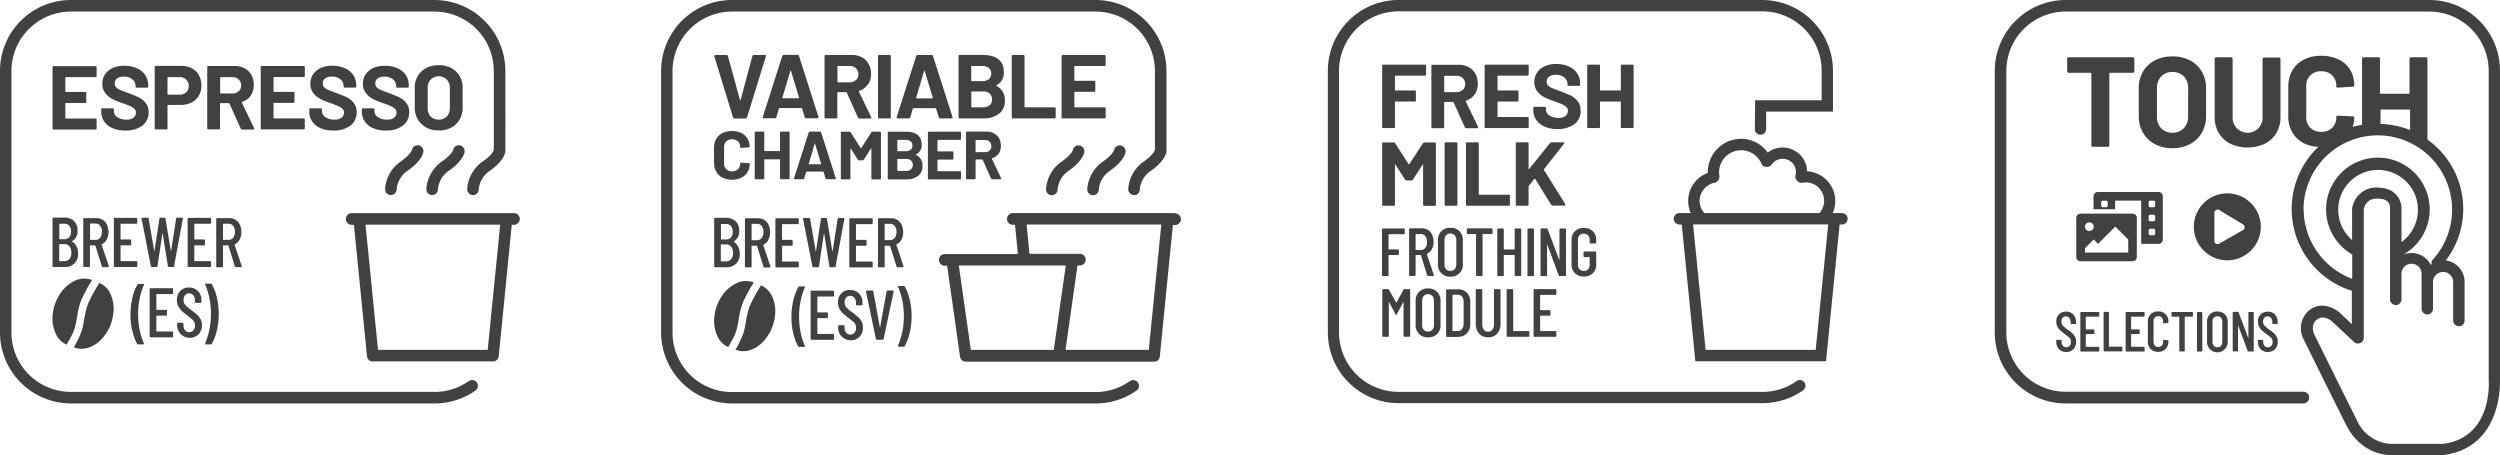 <svg xmlns="http://www.w3.org/2000/svg" width="441.819" height="80.417" viewBox="0 0 441.819 80.417"><g transform="translate(-466 -3416)"><path d="M80.431,23.062a4.622,4.622,0,0,0,2.212-.505,3.74,3.74,0,0,0,1.491-1.443,4.158,4.158,0,0,0,.529-2.14V15.535a3.981,3.981,0,0,0-.529-2.092,3.688,3.688,0,0,0-1.491-1.419,4.622,4.622,0,0,0-2.212-.505,4.69,4.69,0,0,0-2.212.505,3.846,3.846,0,0,0-1.491,1.419,3.982,3.982,0,0,0-.529,2.092v3.439a4.069,4.069,0,0,0,.529,2.116,3.911,3.911,0,0,0,1.491,1.443,4.42,4.42,0,0,0,2.212.505Zm-1.948-7.5a2.021,2.021,0,0,1,.529-1.491,1.867,1.867,0,0,1,1.419-.577,1.92,1.92,0,0,1,1.443.577,2.1,2.1,0,0,1,.529,1.491v3.535a2.073,2.073,0,0,1-.553,1.491,1.849,1.849,0,0,1-1.419.553,1.94,1.94,0,0,1-1.419-.553,2.059,2.059,0,0,1-.529-1.491Zm-58.7-3.872H12.375a.237.237,0,0,0-.144.048c-.048.048-.048.072-.048.144V22.7a.237.237,0,0,0,.048.144c.048.048.072.048.144.048h7.407a.237.237,0,0,0,.144-.048.258.258,0,0,0,.048-.144V21.138a.237.237,0,0,0-.048-.144.177.177,0,0,0-.144-.048H14.515s-.072-.024-.072-.072v-2.6s.024-.072.072-.072h3.439a.237.237,0,0,0,.144-.048.258.258,0,0,0,.048-.144V16.449A.237.237,0,0,0,18.1,16.3a.177.177,0,0,0-.144-.048H14.515s-.072-.024-.072-.072V13.707s.024-.072.072-.072h5.267a.237.237,0,0,0,.144-.048.258.258,0,0,0,.048-.144V11.88a.237.237,0,0,0-.048-.144.177.177,0,0,0-.144-.048Zm3.174,7.5a.3.3,0,0,0-.144-.048H20.984a.237.237,0,0,0-.144.048c-.048.048-.048.072-.048.144V19.7a2.99,2.99,0,0,0,.529,1.78,3.373,3.373,0,0,0,1.491,1.178,5.459,5.459,0,0,0,2.236.409,4.8,4.8,0,0,0,3.006-.866,2.836,2.836,0,0,0,1.106-2.381,2.39,2.39,0,0,0-.529-1.635,3.415,3.415,0,0,0-1.178-.962c-.433-.216-1.034-.457-1.78-.745q-1.01-.361-1.515-.577a2.347,2.347,0,0,1-.745-.481.966.966,0,0,1-.24-.673,1.042,1.042,0,0,1,.433-.89,1.905,1.905,0,0,1,1.178-.313,2.243,2.243,0,0,1,1.515.481,1.481,1.481,0,0,1,.553,1.154v.12a.237.237,0,0,0,.048.144c.048.048.072.048.144.048H28.9a.237.237,0,0,0,.144-.048c.048-.048.048-.072.048-.144v-.24a3.305,3.305,0,0,0-.529-1.8,3.386,3.386,0,0,0-1.491-1.2,5.192,5.192,0,0,0-2.164-.433A4.923,4.923,0,0,0,22.86,12a3.151,3.151,0,0,0-1.371,1.106,2.844,2.844,0,0,0-.505,1.683,2.6,2.6,0,0,0,.505,1.635,3.814,3.814,0,0,0,1.25,1.058,12.44,12.44,0,0,0,1.828.745c.649.24,1.106.409,1.395.553a2.694,2.694,0,0,1,.7.457.888.888,0,0,1,.265.649,1.154,1.154,0,0,1-.409.89,1.876,1.876,0,0,1-1.275.361,2.72,2.72,0,0,1-1.611-.433,1.273,1.273,0,0,1-.6-1.082v-.24a.237.237,0,0,0-.048-.144Zm28.353-5.579h5.267a.237.237,0,0,0,.144-.048.258.258,0,0,0,.048-.144V11.856a.237.237,0,0,0-.048-.144.177.177,0,0,0-.144-.048H49.168a.237.237,0,0,0-.144.048c-.048.048-.048.072-.048.144V22.677a.237.237,0,0,0,.048.144c.048.048.072.048.144.048h7.407a.237.237,0,0,0,.144-.048.258.258,0,0,0,.048-.144V21.114a.237.237,0,0,0-.048-.144.177.177,0,0,0-.144-.048H51.309s-.072-.024-.072-.072v-2.6s.024-.072.072-.072h3.439a.237.237,0,0,0,.144-.048.258.258,0,0,0,.048-.144V16.425a.237.237,0,0,0-.048-.144.177.177,0,0,0-.144-.048H51.309s-.072-.024-.072-.072V13.683s.024-.072.072-.072Zm17.7,5.579a.3.3,0,0,0-.144-.048H67.036a.237.237,0,0,0-.144.048c-.048.048-.048.072-.048.144V19.7a2.99,2.99,0,0,0,.529,1.78,3.373,3.373,0,0,0,1.491,1.178,5.459,5.459,0,0,0,2.236.409,4.8,4.8,0,0,0,3.006-.866,2.836,2.836,0,0,0,1.106-2.381,2.39,2.39,0,0,0-.529-1.635,3.415,3.415,0,0,0-1.178-.962c-.433-.216-1.034-.457-1.78-.745q-1.01-.361-1.515-.577a2.347,2.347,0,0,1-.745-.481.966.966,0,0,1-.24-.673,1.042,1.042,0,0,1,.433-.89,1.905,1.905,0,0,1,1.178-.313,2.243,2.243,0,0,1,1.515.481,1.481,1.481,0,0,1,.553,1.154v.12a.237.237,0,0,0,.048.144c.048.048.072.048.144.048h1.852a.237.237,0,0,0,.144-.048c.048-.048.048-.072.048-.144v-.24a3.305,3.305,0,0,0-.529-1.8,3.386,3.386,0,0,0-1.491-1.2,5.192,5.192,0,0,0-2.164-.433A4.923,4.923,0,0,0,68.912,12a3.151,3.151,0,0,0-1.371,1.106,2.844,2.844,0,0,0-.505,1.683,2.6,2.6,0,0,0,.505,1.635,3.814,3.814,0,0,0,1.25,1.058,12.439,12.439,0,0,0,1.828.745c.649.24,1.106.409,1.395.553a2.694,2.694,0,0,1,.7.457.888.888,0,0,1,.265.649,1.154,1.154,0,0,1-.409.89,1.876,1.876,0,0,1-1.275.361,2.72,2.72,0,0,1-1.611-.433,1.273,1.273,0,0,1-.6-1.082v-.24a.237.237,0,0,0-.048-.144Zm-9.283,0a.3.3,0,0,0-.144-.048H57.753a.237.237,0,0,0-.144.048c-.048.048-.048.072-.048.144V19.7a2.99,2.99,0,0,0,.529,1.78,3.373,3.373,0,0,0,1.491,1.178,5.459,5.459,0,0,0,2.236.409,4.8,4.8,0,0,0,3.006-.866,2.836,2.836,0,0,0,1.106-2.381A2.39,2.39,0,0,0,65.4,18.18a3.415,3.415,0,0,0-1.178-.962c-.433-.216-1.034-.457-1.78-.745q-1.01-.361-1.515-.577a2.347,2.347,0,0,1-.745-.481.966.966,0,0,1-.24-.673,1.042,1.042,0,0,1,.433-.89,1.905,1.905,0,0,1,1.178-.313,2.243,2.243,0,0,1,1.515.481,1.481,1.481,0,0,1,.553,1.154v.12a.237.237,0,0,0,.048.144c.048.048.072.048.144.048h1.852a.237.237,0,0,0,.144-.048c.048-.048.048-.072.048-.144v-.24a3.305,3.305,0,0,0-.529-1.8,3.386,3.386,0,0,0-1.491-1.2,5.192,5.192,0,0,0-2.164-.433A4.923,4.923,0,0,0,59.629,12a3.151,3.151,0,0,0-1.371,1.106,2.844,2.844,0,0,0-.505,1.683,2.6,2.6,0,0,0,.505,1.635,3.814,3.814,0,0,0,1.25,1.058,12.44,12.44,0,0,0,1.828.745c.649.24,1.106.409,1.395.553a2.694,2.694,0,0,1,.7.457.888.888,0,0,1,.265.649,1.154,1.154,0,0,1-.409.89,1.876,1.876,0,0,1-1.275.361,2.72,2.72,0,0,1-1.611-.433,1.273,1.273,0,0,1-.6-1.082v-.24a.237.237,0,0,0-.048-.144Zm-27.415,3.7a.237.237,0,0,0,.144-.048c.048-.048.048-.072.048-.144V18.613s.024-.072.072-.072H34.86a4.024,4.024,0,0,0,1.9-.433,2.938,2.938,0,0,0,1.275-1.2,3.325,3.325,0,0,0,.457-1.78,3.8,3.8,0,0,0-.433-1.828,2.932,2.932,0,0,0-1.25-1.226,3.829,3.829,0,0,0-1.852-.433H30.435a.237.237,0,0,0-.144.048c-.048.048-.048.072-.048.144V22.677a.237.237,0,0,0,.048.144c.048.048.072.048.144.048h1.876Zm.192-9.186s.024-.072.072-.072h2.044a1.618,1.618,0,0,1,1.178.433,1.559,1.559,0,0,1,.457,1.13A1.384,1.384,0,0,1,35.8,16.3a1.618,1.618,0,0,1-1.178.433H32.575s-.072-.024-.072-.072V13.707Zm15.174,9.186s.168-.048.168-.12a.24.24,0,0,0-.024-.1l-2.188-4.545s0-.1.048-.12A2.854,2.854,0,0,0,47.2,16.906a3.2,3.2,0,0,0,.553-1.876,3.547,3.547,0,0,0-.433-1.78,2.842,2.842,0,0,0-1.2-1.178,3.571,3.571,0,0,0-1.8-.409H39.717a.237.237,0,0,0-.144.048c-.048.048-.048.072-.048.144V22.677a.237.237,0,0,0,.048.144c.048.048.072.048.144.048h1.876a.237.237,0,0,0,.144-.048c.048-.048.048-.072.048-.144V18.3s.024-.072.072-.072h1.491a.105.105,0,0,1,.1.072l2,4.449s.12.144.216.144h1.972Zm-2.6-6.782a1.568,1.568,0,0,1-1.106.409H41.882s-.072-.024-.072-.072V13.707s.024-.072.072-.072h2.092a1.568,1.568,0,0,1,1.106.409,1.378,1.378,0,0,1,.433,1.058,1.326,1.326,0,0,1-.433,1.034ZM85.721,67.358a10.374,10.374,0,0,1-6.012,1.9H15.4A10.51,10.51,0,0,1,4.92,58.773V12.529A10.525,10.525,0,0,1,15.4,2.044h64.28A10.51,10.51,0,0,1,90.17,12.529V26.5s-.24.866-1.972,2.044a6.469,6.469,0,0,0-2.741,4.882,1.055,1.055,0,0,0,.986,1.058A1,1,0,0,0,87.5,33.5a4.454,4.454,0,0,1,1.852-3.246c2.453-1.659,2.814-3.078,2.862-3.511V12.529A12.552,12.552,0,0,0,79.685,0H15.4A12.531,12.531,0,0,0,2.9,12.529V58.773A12.552,12.552,0,0,0,15.429,71.3h64.28a12.557,12.557,0,0,0,7.19-2.261,1.018,1.018,0,1,0-1.178-1.659ZM12.808,59.11a3.8,3.8,0,0,0,1.876,1.8c.216-.409.433-.818.673-1.226a7.768,7.768,0,0,0,.89-2.236c.192-.818.289-1.635.457-2.453a10.073,10.073,0,0,1,.721-2.333,34.157,34.157,0,0,1,1.756-3.174,3.865,3.865,0,0,0-2.886.048,6.437,6.437,0,0,0-2.838,2.477,8.122,8.122,0,0,0-1.226,3.391,6.459,6.459,0,0,0,.577,3.679ZM18,61.587a5.406,5.406,0,0,0,2.621-1.419,7.9,7.9,0,0,0,2.285-4.617,6.3,6.3,0,0,0-.553-3.751,3.752,3.752,0,0,0-1.9-1.8q-.9,1.443-1.659,2.958a8.811,8.811,0,0,0-.721,2.02c-.265,1.106-.385,2.236-.673,3.319a17.956,17.956,0,0,1-1.443,3.078A3.51,3.51,0,0,0,18,61.563Zm-5.82-14.525s.048.12.12.12h2.068a2.346,2.346,0,0,0,1.683-.625A2.287,2.287,0,0,0,16.7,44.8a2.693,2.693,0,0,0-.289-1.275,2.165,2.165,0,0,0-.77-.842c-.024,0-.024-.048,0-.072a1.9,1.9,0,0,0,.962-1.852,2.252,2.252,0,0,0-.625-1.707,2.565,2.565,0,0,0-1.78-.6H12.3s-.12.048-.12.12v8.441Zm1.2-7.479a.047.047,0,0,1,.048-.048h.794a1.178,1.178,0,0,1,.914.361,1.479,1.479,0,0,1,.313,1.034,1.351,1.351,0,0,1-.313.986,1.178,1.178,0,0,1-.914.361h-.794a.047.047,0,0,1-.048-.048V39.607Zm0,3.607a.047.047,0,0,1,.048-.048H14.3a1.086,1.086,0,0,1,.89.409,1.756,1.756,0,0,1,.313,1.13,1.464,1.464,0,0,1-.337,1.082,1.1,1.1,0,0,1-.89.385h-.866a.047.047,0,0,1-.048-.048V43.19ZM40.2,47.062v-.794s-.048-.12-.12-.12h-2.79a.047.047,0,0,1-.048-.048V43.407a.047.047,0,0,1,.048-.048H39s.12-.048.12-.12v-.794s-.048-.12-.12-.12H37.289a.047.047,0,0,1-.048-.048V39.583a.047.047,0,0,1,.048-.048h2.79s.12-.048.12-.12v-.794s-.048-.12-.12-.12h-3.9s-.12.048-.12.12v8.441s.048.12.12.12h3.9S40.2,47.134,40.2,47.062Zm2.116,0V43.407a.047.047,0,0,1,.048-.048h.866a.047.047,0,0,1,.048.048l1.13,3.7s.072.1.144.1h.962s.12-.024.12-.1v-.048l-1.275-3.8V43.19a1.883,1.883,0,0,0,.89-.842A2.718,2.718,0,0,0,45.561,41a3.013,3.013,0,0,0-.265-1.275,1.894,1.894,0,0,0-.745-.866,1.922,1.922,0,0,0-1.106-.313H41.232s-.12.048-.12.12V47.11s.048.12.12.12h.938s.12-.048.12-.12Zm0-7.479a.047.047,0,0,1,.048-.048h.914a.991.991,0,0,1,.818.385,1.631,1.631,0,0,1,.313,1.058,1.562,1.562,0,0,1-.313,1.034.991.991,0,0,1-.818.385h-.914a.047.047,0,0,1-.048-.048v-2.79ZM17.738,38.5s-.12.048-.12.12v8.441s.048.12.12.12h.938s.12-.048.12-.12V43.407a.047.047,0,0,1,.048-.048h.866a.047.047,0,0,1,.048.048l1.154,3.7s.072.1.144.1h.962s.12-.024.12-.1v-.048l-1.275-3.8V43.19a1.883,1.883,0,0,0,.89-.842A2.718,2.718,0,0,0,22.066,41a3.013,3.013,0,0,0-.265-1.275,1.894,1.894,0,0,0-.745-.866,1.922,1.922,0,0,0-1.106-.313H17.738Zm3.174,2.477a1.562,1.562,0,0,1-.313,1.034.961.961,0,0,1-.818.385h-.914a.047.047,0,0,1-.048-.048v-2.79a.047.047,0,0,1,.048-.048h.914a.961.961,0,0,1,.818.385,1.631,1.631,0,0,1,.313,1.058Zm12.745,6.084,1.563-8.441v-.1c0-.024-.048-.048-.1-.048h-.962s-.12.048-.12.12l-.914,5.82a.024.024,0,0,1-.024.024v-.024l-.962-5.82s-.048-.12-.12-.12H31.2s-.12.048-.12.12l-.89,5.82a.024.024,0,0,1-.024.024c-.024,0,0,0,0-.024L29.16,38.6s-.048-.12-.144-.12H28.03s-.12.048-.12.12h0l1.659,8.465s.072.12.144.12h.89s.12-.048.12-.12l.89-5.868V41.17l.024.024.938,5.868s.048.12.12.12h.89s.12-.048.144-.12Zm-6.613.12s.12-.048.12-.12v-.794s-.048-.12-.12-.12h-2.79a.047.047,0,0,1-.048-.048V43.407a.047.047,0,0,1,.048-.048h1.707s.12-.048.12-.12v-.794s-.048-.12-.12-.12H24.255a.047.047,0,0,1-.048-.048V39.583a.047.047,0,0,1,.048-.048h2.79s.12-.048.12-.12v-.794s-.048-.12-.12-.12h-3.9s-.12.048-.12.12v8.441s.048.12.12.12Zm8.2,9.86h-.914s-.12.048-.12.12v.313a2.228,2.228,0,0,0,3.776,1.611,2.273,2.273,0,0,0,.6-1.659,2.06,2.06,0,0,0-.216-.986,2.934,2.934,0,0,0-.577-.77c-.265-.24-.625-.529-1.13-.914a5.694,5.694,0,0,1-1.058-.914A1.22,1.22,0,0,1,35.341,53a1.259,1.259,0,0,1,.265-.842.964.964,0,0,1,1.443.024,1.32,1.32,0,0,1,.289.89v.337s.048.12.12.12h.914s.12-.048.12-.12V53.1a2.235,2.235,0,0,0-.6-1.659,2.156,2.156,0,0,0-1.587-.625,1.994,1.994,0,0,0-1.539.6,2.2,2.2,0,0,0-.6,1.587,2.277,2.277,0,0,0,.24,1.106,3.422,3.422,0,0,0,.6.818c.24.24.577.481.986.818.385.289.649.505.818.649a1.894,1.894,0,0,1,.409.481,1.331,1.331,0,0,1,.144.625,1.255,1.255,0,0,1-.289.866.95.95,0,0,1-.745.337.869.869,0,0,1-.721-.337,1.343,1.343,0,0,1-.289-.914v-.265s-.048-.12-.12-.12Zm-8.1,3.727s.1.1.144.1h.938s.12-.024.12-.1v-.048a11.084,11.084,0,0,1-.745-2.333,13.351,13.351,0,0,1-.289-2.838,13.581,13.581,0,0,1,.289-2.862,11.323,11.323,0,0,1,.745-2.357v-.1c0-.024-.048-.048-.1-.048h-.914s-.12.024-.144.1a9.275,9.275,0,0,0-.89,2.333,13.012,13.012,0,0,0-.337,2.982,11.11,11.11,0,0,0,.337,2.91,8.577,8.577,0,0,0,.866,2.309Zm3.439-8.8h2.79s.12-.048.12-.12v-.794s-.048-.12-.12-.12h-3.9s-.12.048-.12.12v8.441s.048.12.12.12h3.9s.12-.048.12-.12V58.7s-.048-.12-.12-.12h-2.79a.047.047,0,0,1-.048-.048V55.839a.047.047,0,0,1,.048-.048h1.707s.12-.048.12-.12v-.794s-.048-.12-.12-.12H30.579a.047.047,0,0,1-.048-.048V52.016A.047.047,0,0,1,30.579,51.968Zm8.585,8.753v.1c0,.024.048.048.1.048h.914s.12-.024.144-.1a9.276,9.276,0,0,0,.89-2.333,13.012,13.012,0,0,0,.337-2.982,12.382,12.382,0,0,0-.337-2.91,8.577,8.577,0,0,0-.866-2.309.162.162,0,0,0-.144-.1h-.938s-.12.024-.12.1v.048a11.084,11.084,0,0,1,.745,2.333,13.516,13.516,0,0,1,.289,2.838,13.747,13.747,0,0,1-.289,2.862,12.965,12.965,0,0,1-.745,2.357Zm40.064-26.26h.048a1,1,0,0,0,1.01-.986,4.454,4.454,0,0,1,1.852-3.246c2.453-1.659,2.814-3.078,2.862-3.343a1.035,1.035,0,0,0-.842-1.2,1.013,1.013,0,0,0-1.178.818s-.265.866-2,2.044a6.469,6.469,0,0,0-2.741,4.882,1.055,1.055,0,0,0,.986,1.058Zm-7.287,0h.048A1,1,0,0,0,73,33.475a4.454,4.454,0,0,1,1.852-3.246c2.453-1.659,2.814-3.078,2.862-3.343a1.035,1.035,0,0,0-.842-1.2,1.013,1.013,0,0,0-1.178.818s-.265.866-2,2.044a6.469,6.469,0,0,0-2.741,4.882,1.055,1.055,0,0,0,.986,1.058Zm21.812,3.2H65.064a1.034,1.034,0,0,0,0,2.068h.385l2.309,23.23a1,1,0,0,0,1.01.914H90.026a1.018,1.018,0,0,0,1.01-.914l2.309-23.23h.385a1.034,1.034,0,0,0,0-2.068ZM89.112,61.827H69.705L67.493,39.7H91.3L89.088,61.827Z" transform="translate(463.1 3416)" fill="#414042"/><path d="M47.567,19.5a2.39,2.39,0,0,0-.529-1.635,3.712,3.712,0,0,0-1.178-.962c-.433-.216-1.034-.457-1.78-.745q-1.01-.361-1.515-.577a2.662,2.662,0,0,1-.745-.481.966.966,0,0,1-.24-.673,1.042,1.042,0,0,1,.433-.89,1.905,1.905,0,0,1,1.178-.313,2.243,2.243,0,0,1,1.515.481,1.481,1.481,0,0,1,.553,1.154v.12a.237.237,0,0,0,.048.144.177.177,0,0,0,.144.048H47.3a.237.237,0,0,0,.144-.048c.048-.048.048-.072.048-.144v-.24a3.305,3.305,0,0,0-.529-1.8,3.527,3.527,0,0,0-1.491-1.2,5.192,5.192,0,0,0-2.164-.433,4.923,4.923,0,0,0-2.044.385A3.151,3.151,0,0,0,39.9,12.794a3.023,3.023,0,0,0-.505,1.683,2.6,2.6,0,0,0,.505,1.635,3.814,3.814,0,0,0,1.25,1.058,12.439,12.439,0,0,0,1.828.745c.649.24,1.106.409,1.395.553a2.694,2.694,0,0,1,.7.457.888.888,0,0,1,.265.649,1.154,1.154,0,0,1-.409.89,1.919,1.919,0,0,1-1.275.361,2.72,2.72,0,0,1-1.611-.433,1.273,1.273,0,0,1-.6-1.082v-.24a.237.237,0,0,0-.048-.144.258.258,0,0,0-.144-.048H39.415a.237.237,0,0,0-.144.048.177.177,0,0,0-.048.144v.361a2.99,2.99,0,0,0,.529,1.78,3.513,3.513,0,0,0,1.491,1.178,5.459,5.459,0,0,0,2.236.409,4.8,4.8,0,0,0,3.006-.866,2.836,2.836,0,0,0,1.106-2.381Zm7.166,3.078a.3.3,0,0,0,.144.048h1.876a.237.237,0,0,0,.144-.048c.048-.024.048-.072.048-.144V11.615a.237.237,0,0,0-.048-.144.177.177,0,0,0-.144-.048H54.878a.237.237,0,0,0-.144.048.177.177,0,0,0-.048.144v4.3s-.024.072-.072.072H51.078s-.072-.024-.072-.072v-4.3a.237.237,0,0,0-.048-.144.177.177,0,0,0-.144-.048H48.938a.237.237,0,0,0-.144.048.177.177,0,0,0-.048.144V22.437a.237.237,0,0,0,.048.144c.048.048.072.048.144.048h1.876a.237.237,0,0,0,.144-.048c.048-.024.048-.072.048-.144V18.012s.024-.072.072-.072h3.535s.072.024.072.072v4.425a.237.237,0,0,0,.048.144ZM38.212,11.423H30.806a.237.237,0,0,0-.144.048.177.177,0,0,0-.048.144V22.437a.237.237,0,0,0,.048.144c.048.048.072.048.144.048h7.407a.237.237,0,0,0,.144-.048.2.2,0,0,0,.048-.144V20.874a.237.237,0,0,0-.048-.144.177.177,0,0,0-.144-.048H32.97s-.072-.024-.072-.072v-2.6s.024-.072.072-.072h3.439a.237.237,0,0,0,.144-.048c.048-.048.048-.072.048-.144V16.184a.237.237,0,0,0-.048-.144c-.048-.048-.072-.048-.144-.048H32.97s-.072-.024-.072-.072V13.443s.024-.072.072-.072h5.242a.237.237,0,0,0,.144-.048.258.258,0,0,0,.048-.144V11.615a.237.237,0,0,0-.048-.144.177.177,0,0,0-.144-.048ZM14.838,13.371H20.08a.237.237,0,0,0,.144-.048c.048-.048.048-.072.048-.144V11.615a.237.237,0,0,0-.048-.144.177.177,0,0,0-.144-.048H12.7a.237.237,0,0,0-.144.048.177.177,0,0,0-.048.144V22.437a.237.237,0,0,0,.048.144c.048.048.072.048.144.048h1.876a.237.237,0,0,0,.144-.048c.048-.024.048-.072.048-.144V18.012s.024-.072.072-.072h3.439a.237.237,0,0,0,.144-.048c.048-.048.048-.072.048-.144V16.184a.237.237,0,0,0-.048-.144c-.048-.048-.072-.048-.144-.048H14.838s-.072-.024-.072-.072V13.443s.024-.072.072-.072Zm14.02,3.319a3.2,3.2,0,0,0,.553-1.876,3.547,3.547,0,0,0-.433-1.78,2.842,2.842,0,0,0-1.2-1.178,3.694,3.694,0,0,0-1.8-.409H21.4a.237.237,0,0,0-.144.048.177.177,0,0,0-.048.144V22.461a.237.237,0,0,0,.048.144c.048.048.072.048.144.048h1.876a.237.237,0,0,0,.144-.048c.048-.024.048-.072.048-.144V18.084s.024-.072.072-.072h1.491a.105.105,0,0,1,.1.072l2,4.425s.12.144.216.144h1.972s.168-.048.168-.12a.24.24,0,0,0-.024-.1l-2.188-4.521s0-.1.048-.12a2.854,2.854,0,0,0,1.515-1.106Zm-2.116-.818a1.568,1.568,0,0,1-1.106.409H23.543s-.072-.024-.072-.072V13.467s.024-.072.072-.072h2.092a1.568,1.568,0,0,1,1.106.409,1.378,1.378,0,0,1,.433,1.058,1.326,1.326,0,0,1-.433,1.034Zm17.94,9.523s.048-.12.024-.168c0-.048-.072-.072-.168-.072H42.421a.7.7,0,0,0-.24.12l-3.7,4.593a.242.242,0,0,1-.072.024.084.084,0,0,1-.024-.048v-4.5a.237.237,0,0,0-.048-.144.177.177,0,0,0-.144-.048H36.313a.237.237,0,0,0-.144.048.177.177,0,0,0-.048.144V36.168a.237.237,0,0,0,.048.144c.048.048.072.048.144.048h1.876a.237.237,0,0,0,.144-.048c.048-.024.048-.072.048-.144v-3.2a.24.24,0,0,1,.024-.1l1.01-1.275a.242.242,0,0,1,.072-.024c.024,0,.048,0,.048.024L42.4,36.216s.12.12.216.12h2.116s.168-.048.168-.12a.421.421,0,0,0-.024-.12L41.1,30.036v-.12l3.583-4.569Zm-20.946-.24a.237.237,0,0,0-.144.048.177.177,0,0,0-.048.144V36.168a.237.237,0,0,0,.048.144c.048.048.072.048.144.048h1.876a.237.237,0,0,0,.144-.048c.048-.024.048-.072.048-.144V25.347a.237.237,0,0,0-.048-.144.177.177,0,0,0-.144-.048ZM12.505,36.168a.237.237,0,0,0,.048.144c.048.048.072.048.144.048h1.876a.237.237,0,0,0,.144-.048c.048-.024.048-.072.048-.144V29.122s0-.072.024-.072.048,0,.072.048l1.707,2.669s.12.12.216.12h.938a.5.5,0,0,0,.216-.12L19.647,29.1s.048-.048.072-.048.024,0,.024.072v7.07a.237.237,0,0,0,.048.144.177.177,0,0,0,.144.048h1.876a.237.237,0,0,0,.144-.048c.048-.024.048-.072.048-.144V25.371a.237.237,0,0,0-.048-.144c-.048-.048-.072-.048-.144-.048H19.936a.5.5,0,0,0-.216.12l-2.429,3.727s-.072.072-.1,0L14.79,25.3s-.12-.12-.216-.12H12.7a.237.237,0,0,0-.144.048.177.177,0,0,0-.048.144V36.192ZM29.531,25.2a.484.484,0,0,0-.144-.048H27.511a.237.237,0,0,0-.144.048.177.177,0,0,0-.048.144V36.168a.237.237,0,0,0,.048.144c.048.048.072.048.144.048h7.383a.237.237,0,0,0,.144-.048c.048-.024.048-.072.048-.144V34.605a.237.237,0,0,0-.048-.144.177.177,0,0,0-.144-.048H29.651s-.072-.024-.072-.072V25.347A.237.237,0,0,0,29.531,25.2Zm56.2,42.156a10.393,10.393,0,0,1-6.036,1.9h-64.3A10.52,10.52,0,0,1,4.882,58.749V12.5A10.551,10.551,0,0,1,15.391,2h64.28A10.52,10.52,0,0,1,90.18,12.5v5.218H78.421L78.373,22.8a1,1,0,0,0,.986,1.01h0a1.011,1.011,0,0,0,1.01-.986v-3.1H92.176V12.5A12.511,12.511,0,0,0,79.671,0H15.391A12.506,12.506,0,0,0,2.91,12.5V58.749a12.511,12.511,0,0,0,12.5,12.5H79.7a12.557,12.557,0,0,0,7.19-2.261,1,1,0,1,0-1.154-1.635Zm-69.306-7.84h.914s.12-.048.12-.12V51.222s-.048-.12-.12-.12h-.914s-.12.024-.144.1l-1.25,2.261h-.048L13.708,51.2s-.1-.1-.144-.1h-.914s-.12.048-.12.12V59.4s.048.12.12.12h.914s.12-.048.12-.12V53.411h.048l1.154,2.14s.048.1.1.1a.088.088,0,0,0,.1-.1l1.154-2.14h.048c.024,0,0,0,0,.024V59.4s.048.12.12.12Zm24.048-7.407h2.693s.12-.048.12-.12v-.77s-.048-.12-.12-.12H39.391s-.12.048-.12.12V59.4s.048.12.12.12h3.776s.12-.048.12-.12v-.77s-.048-.12-.12-.12H40.473a.047.047,0,0,1-.048-.048V55.839a.047.047,0,0,1,.048-.048h1.659s.12-.048.12-.12v-.745s-.048-.12-.12-.12H40.473a.047.047,0,0,1-.048-.048v-2.6a.047.047,0,0,1,.048-.048ZM38.4,59.519s.12-.048.12-.12v-.77s-.048-.12-.12-.12H35.711a.047.047,0,0,1-.048-.048V51.222s-.048-.12-.12-.12h-.914s-.12.048-.12.12V59.4s.048.12.12.12Zm-7.166.1a2.085,2.085,0,0,0,1.587-.649,2.412,2.412,0,0,0,.6-1.731V51.222s-.048-.12-.12-.12h-.914s-.12.048-.12.12v6.132a1.387,1.387,0,0,1-.289.914.951.951,0,0,1-1.491,0,1.387,1.387,0,0,1-.289-.914V51.222s-.048-.12-.12-.12H29.17s-.12.048-.12.12v6.012a2.412,2.412,0,0,0,.6,1.731,2.049,2.049,0,0,0,1.587.649Zm-5.339-.1a2.067,2.067,0,0,0,1.587-.6,2.336,2.336,0,0,0,.6-1.659V53.387a2.235,2.235,0,0,0-.6-1.659,2.1,2.1,0,0,0-1.587-.6H23.928s-.12.048-.12.12v8.176s.048.12.12.12H25.9Zm-.938-7.383a.047.047,0,0,1,.048-.048h.89a.9.9,0,0,1,.745.361,1.547,1.547,0,0,1,.265.986v3.751a1.48,1.48,0,0,1-.289.962.9.9,0,0,1-.745.361h-.89a.047.047,0,0,1-.048-.048V52.136Zm-4.353,7.479A2.071,2.071,0,0,0,22.822,57.4V53.194a2.071,2.071,0,0,0-2.212-2.212,2.1,2.1,0,0,0-1.587.6,2.158,2.158,0,0,0-.6,1.611V57.4a2.068,2.068,0,0,0,2.188,2.212Zm-1.034-6.469a1.234,1.234,0,0,1,.289-.842.931.931,0,0,1,.745-.313.981.981,0,0,1,.77.313,1.234,1.234,0,0,1,.289.842v4.3a1.234,1.234,0,0,1-.289.842.981.981,0,0,1-.77.313.931.931,0,0,1-.745-.313,1.192,1.192,0,0,1-.289-.842v-4.3Zm-1.154-4.473V45.114a.047.047,0,0,1,.048-.048h.842s.048,0,.048.024l1.106,3.583s.072.1.144.1h.938s.1-.024.1-.1v-.048l-1.226-3.679v-.072a1.89,1.89,0,0,0,.866-.818,2.565,2.565,0,0,0,.313-1.323,2.981,2.981,0,0,0-.265-1.25,1.91,1.91,0,0,0-.721-.842,2.023,2.023,0,0,0-1.082-.289h-2.14s-.12.048-.12.12v8.176s.048.12.12.12H18.3s.12-.048.12-.12Zm0-7.262a.047.047,0,0,1,.048-.048h.89a.918.918,0,0,1,.794.385,1.7,1.7,0,0,1,.289,1.034,1.625,1.625,0,0,1-.289,1.01.918.918,0,0,1-.794.385h-.89a.047.047,0,0,1-.048-.048V41.435ZM43.84,48.793h1.034s.12-.048.12-.12V40.5s-.048-.12-.12-.12H43.96s-.12.048-.12.12V46a.024.024,0,0,1-.024-.024l-2.068-5.507s-.072-.1-.12-.1h-1.01s-.12.048-.12.12v8.176s.048.12.12.12h.914s.12-.048.12-.12V43.19h.024L43.719,48.7s.072.1.12.1ZM49.3,43.022h.914s.12-.048.12-.12V42.4a1.994,1.994,0,0,0-.6-1.539,2.183,2.183,0,0,0-1.587-.577,2.087,2.087,0,0,0-1.563.577,1.975,1.975,0,0,0-.6,1.515v4.4a1.975,1.975,0,0,0,.6,1.515,2.163,2.163,0,0,0,1.563.577,2.222,2.222,0,0,0,1.587-.577,1.975,1.975,0,0,0,.6-1.515V44.561s-.048-.12-.12-.12h-2s-.12.048-.12.12v.745s.048.12.12.12h.914a.047.047,0,0,1,.048.048V46.8a1.072,1.072,0,0,1-.289.794,1.107,1.107,0,0,1-1.491,0,1.072,1.072,0,0,1-.289-.794V42.373a1.072,1.072,0,0,1,.289-.794,1.107,1.107,0,0,1,1.491,0,1.072,1.072,0,0,1,.289.794V42.9s.048.12.12.12ZM24.553,48.89a2.07,2.07,0,0,0,2.212-2.212V42.469a2.071,2.071,0,0,0-2.212-2.212,2.1,2.1,0,0,0-1.587.6,2.158,2.158,0,0,0-.6,1.611v4.208a2.068,2.068,0,0,0,2.188,2.212Zm-1.034-6.469a1.234,1.234,0,0,1,.289-.842.931.931,0,0,1,.745-.313.981.981,0,0,1,.77.313,1.234,1.234,0,0,1,.289.842v4.3a1.234,1.234,0,0,1-.289.842.981.981,0,0,1-.77.313.931.931,0,0,1-.745-.313,1.192,1.192,0,0,1-.289-.842ZM12.481,48.673s.048.12.12.12h.914s.12-.048.12-.12V45.114a.047.047,0,0,1,.048-.048h1.659s.12-.048.12-.12V44.2s-.048-.12-.12-.12H13.683a.047.047,0,0,1-.048-.048v-2.6a.047.047,0,0,1,.048-.048h2.693s.12-.048.12-.12V40.5s-.048-.12-.12-.12H12.6s-.12.048-.12.12v8.176ZM29.1,41.411v7.262s.048.12.12.12h.914s.12-.048.12-.12V41.411a.047.047,0,0,1,.048-.048h1.587s.12-.048.12-.12v-.77s-.048-.12-.12-.12h-4.3s-.12.048-.12.12v.77s.048.12.12.12h1.491a.047.047,0,0,1,.048.048Zm10.244,7.262V40.5s-.048-.12-.12-.12h-.914s-.12.048-.12.12v8.176s.048.12.12.12h.914S39.343,48.745,39.343,48.673Zm-5.339,0V45.114a.047.047,0,0,1,.048-.048H35.88a.047.047,0,0,1,.048.048v3.559s.048.12.12.12h.914s.12-.048.12-.12V40.5s-.048-.12-.12-.12h-.914s-.12.048-.12.12v3.535a.047.047,0,0,1-.048.048H34.052A.047.047,0,0,1,34,44.032V40.5s-.048-.12-.12-.12H32.97s-.12.048-.12.12v8.176s.048.12.12.12h.914s.12-.048.12-.12ZM93.739,37.659H92.128a5.337,5.337,0,0,0,.457-2.14,5.253,5.253,0,0,0-4.978-5.242,4.324,4.324,0,0,0-6.95-3.319,5.832,5.832,0,0,0-4.713-2.429,5.9,5.9,0,0,0-5.892,5.892v.144a5.265,5.265,0,0,0-3.463,4.954,5.426,5.426,0,0,0,.457,2.14h-2a1.01,1.01,0,1,0,0,2.02h.409l2.4,24.168H90.95l2.4-24.168h.409a1.01,1.01,0,0,0,0-2.02ZM71.23,32.32a1.02,1.02,0,0,0,.649-.433,1.033,1.033,0,0,0,.216-.794,5.9,5.9,0,0,1-.048-.649,3.9,3.9,0,0,1,7.479-1.539.955.955,0,0,0,.77.577h.265a.97.97,0,0,0,.794-.409,2.35,2.35,0,0,1,4.281,1.347,1.589,1.589,0,0,1-.072.577.958.958,0,0,0,.192.842h0a1.684,1.684,0,0,0,.216.216.96.96,0,0,0,.794.24,3.241,3.241,0,0,1,3.006,5.363H69.451a3.192,3.192,0,0,1-.842-2.14A3.294,3.294,0,0,1,71.254,32.3ZM89.122,61.827H69.667L67.455,39.655h23.88Z" transform="translate(697.759 3416)" fill="#414042"/><path d="M28.526,45.4V38.525a.76.76,0,0,0-.77-.77H18.594a.76.76,0,0,0-.77.77V45.4a.76.76,0,0,0,.77.77h9.162a.76.76,0,0,0,.77-.77Zm-8.393-6.108a.77.77,0,1,1-.77.77A.76.76,0,0,1,20.133,39.294Zm6.878,5.339H19.364v-.77L20.9,42.324l.77.77,3.054-3.054,2.285,2.285v2.285Zm6.108-2.285V34.7a.76.76,0,0,0-.77-.77h-10.7a.76.76,0,0,0-.77.77v2.285H24.7V35.447H29.3v7.647H32.35a.76.76,0,0,0,.77-.77Zm-9.739-5.94s-.1.216-.216.216h-.721s-.216-.1-.216-.216v-.721s.1-.216.216-.216h.721s.216.1.216.216Zm8.393,4.954s-.1.216-.216.216h-.721s-.216-.1-.216-.216v-.721s.1-.216.216-.216h.721s.216.1.216.216Zm0-2.477s-.1.216-.216.216h-.721s-.216-.1-.216-.216v-.721s.1-.216.216-.216h.721s.216.1.216.216Zm0-2.477s-.1.216-.216.216h-.721s-.216-.1-.216-.216v-.721s.1-.216.216-.216h.721s.216.1.216.216ZM23.5,55.118h-.745s-.1.024-.1.1V62s.024.1.1.1h3.126s.1-.024.1-.1V61.37s-.024-.1-.1-.1H23.644a.047.047,0,0,1-.048-.048V55.214s-.024-.1-.1-.1Zm9.763,2.02.745-.048s.1-.024.1-.1v-.168a1.685,1.685,0,0,0-.505-1.3,1.761,1.761,0,0,0-1.323-.481,1.8,1.8,0,0,0-1.3.481,1.758,1.758,0,0,0-.505,1.3V60.36a1.776,1.776,0,0,0,.505,1.323,1.758,1.758,0,0,0,1.3.505,1.814,1.814,0,0,0,1.323-.505,1.776,1.776,0,0,0,.505-1.323v-.144s-.024-.1-.1-.1l-.745-.048s-.1.024-.1.1v.265a.87.87,0,0,1-.24.649.872.872,0,0,1-1.2,0,.977.977,0,0,1-.24-.649V56.753a.87.87,0,0,1,.24-.649.872.872,0,0,1,1.2,0,.87.87,0,0,1,.24.649v.265s.024.1.1.1Zm9.5-2.092a1.733,1.733,0,0,0-1.828,1.828V60.36a1.829,1.829,0,1,0,3.655,0V56.873a1.733,1.733,0,0,0-1.828-1.828Zm.866,5.363a.987.987,0,0,1-.24.7.756.756,0,0,1-.625.265.834.834,0,0,1-.625-.265,1.061,1.061,0,0,1-.24-.7V56.849a.987.987,0,0,1,.24-.7.834.834,0,0,1,.625-.265.8.8,0,0,1,.625.265,1.061,1.061,0,0,1,.24.7Zm2.79-2.934,1.707,4.569s.048.072.1.072h.866s.1-.024.1-.1V55.238s-.024-.1-.1-.1h-.745s-.1.024-.1.1v4.545l-.024-.024L46.514,55.19s-.048-.072-.1-.072h-.842s-.1.024-.1.1V62s.024.1.1.1h.745s.1-.024.1-.1V57.451c0-.024,0,0,.024,0Zm4.353,2.573h-.745s-.1.024-.1.1v.265a1.841,1.841,0,0,0,.481,1.3,1.861,1.861,0,0,0,2.549,0,1.818,1.818,0,0,0,.481-1.347,1.614,1.614,0,0,0-.168-.794,2.191,2.191,0,0,0-.457-.625,7.552,7.552,0,0,0-.914-.721,6.3,6.3,0,0,1-.842-.721,1.075,1.075,0,0,1-.216-.673.944.944,0,0,1,.216-.673.713.713,0,0,1,.577-.24.782.782,0,0,1,.6.265,1.181,1.181,0,0,1,.24.721v.265s.024.1.1.1h.745s.1-.024.1-.1v-.24a1.963,1.963,0,0,0-.481-1.347,1.666,1.666,0,0,0-1.275-.505,1.724,1.724,0,0,0-1.25.481,1.651,1.651,0,0,0-.481,1.275,2.1,2.1,0,0,0,.192.89,2.529,2.529,0,0,0,.481.649,9.739,9.739,0,0,0,.794.649c.313.216.529.409.673.505a1.3,1.3,0,0,1,.337.385,1.118,1.118,0,0,1,.12.505.987.987,0,0,1-.24.7.782.782,0,0,1-.6.265.82.82,0,0,1-.6-.265,1.169,1.169,0,0,1-.216-.721v-.216s-.024-.1-.1-.1ZM19.556,55.96h2.236s.1-.024.1-.1v-.625s-.024-.1-.1-.1h-3.15s-.1.024-.1.1V62.02s.024.1.1.1h3.15s.1-.024.1-.1v-.625s-.024-.1-.1-.1H19.556a.047.047,0,0,1-.048-.048V59.086a.047.047,0,0,1,.048-.048h1.371s.1-.024.1-.1v-.625s-.024-.1-.1-.1H19.556a.047.047,0,0,1-.048-.048V56.008a.047.047,0,0,1,.048-.048Zm19.6-.721V62.02s.024.1.1.1H40s.1-.024.1-.1V55.238s-.024-.1-.1-.1h-.745S39.155,55.166,39.155,55.238Zm-24.024,4.81h-.745s-.1.024-.1.1v.265a1.841,1.841,0,0,0,.481,1.3,1.861,1.861,0,0,0,2.549,0A1.818,1.818,0,0,0,17.8,60.36a1.614,1.614,0,0,0-.168-.794,2.191,2.191,0,0,0-.457-.625,7.552,7.552,0,0,0-.914-.721,6.3,6.3,0,0,1-.842-.721,1.075,1.075,0,0,1-.216-.673.944.944,0,0,1,.216-.673.713.713,0,0,1,.577-.24.782.782,0,0,1,.6.265,1.181,1.181,0,0,1,.24.721v.265s.024.1.1.1h.745s.1-.024.1-.1v-.24a1.963,1.963,0,0,0-.481-1.347,1.666,1.666,0,0,0-1.275-.505,1.724,1.724,0,0,0-1.25.481,1.651,1.651,0,0,0-.481,1.275,2.1,2.1,0,0,0,.192.89,2.529,2.529,0,0,0,.481.649,9.739,9.739,0,0,0,.794.649c.313.216.529.409.673.505a1.3,1.3,0,0,1,.337.385,1.118,1.118,0,0,1,.12.505.987.987,0,0,1-.24.7.782.782,0,0,1-.6.265.82.82,0,0,1-.6-.265,1.169,1.169,0,0,1-.216-.721v-.216s-.024-.1-.1-.1ZM27.564,55.96H29.8s.1-.024.1-.1v-.625s-.024-.1-.1-.1H26.65s-.1.024-.1.1V62.02s.024.1.1.1H29.8s.1-.024.1-.1v-.625s-.024-.1-.1-.1H27.564a.047.047,0,0,1-.048-.048V59.086a.047.047,0,0,1,.048-.048h1.371s.1-.024.1-.1v-.625s-.024-.1-.1-.1H27.564a.047.047,0,0,1-.048-.048V56.008a.047.047,0,0,1,.048-.048Zm8.561,6.156h.77s.1-.024.1-.1V56.008a.047.047,0,0,1,.048-.048h1.3s.1-.024.1-.1v-.625s-.024-.1-.1-.1H34.755s-.1.024-.1.1v.625s.024.1.1.1h1.226a.047.047,0,0,1,.048.048V62.02s.024.1.1.1Zm8.393-27.944a5.916,5.916,0,1,0,5.916,5.916,5.912,5.912,0,0,0-5.916-5.916Zm2.766,6.493-4.208,2.4a.56.56,0,0,1-.842-.505V37.611a.572.572,0,0,1,.842-.505l4.208,2.549a.586.586,0,0,1,0,1.01Zm6.637-30.228a.48.48,0,0,0-.072-.192.273.273,0,0,0-.192-.072H51.011a.48.48,0,0,0-.192.072.273.273,0,0,0-.072.192V20.729a2.647,2.647,0,1,1-5.291,0V10.389a.48.48,0,0,0-.072-.192.273.273,0,0,0-.192-.072H42.546a.48.48,0,0,0-.192.072.273.273,0,0,0-.072.192V20.657A5.533,5.533,0,0,0,43,23.495a5.032,5.032,0,0,0,2.044,1.9,7.263,7.263,0,0,0,6.108,0,4.885,4.885,0,0,0,2.044-1.9,5.472,5.472,0,0,0,.721-2.838V10.389Zm-33.427,2.6V25.683a.48.48,0,0,0,.072.192.273.273,0,0,0,.192.072H23.4a.48.48,0,0,0,.192-.072.273.273,0,0,0,.072-.192v-12.7s.048-.12.12-.12h4.04a.48.48,0,0,0,.192-.072.273.273,0,0,0,.072-.192V10.389a.48.48,0,0,0-.072-.192.273.273,0,0,0-.192-.072H16.478a.48.48,0,0,0-.192.072.273.273,0,0,0-.072.192V12.6a.48.48,0,0,0,.072.192.273.273,0,0,0,.192.072H20.4s.12.048.12.12ZM40.021,23.471a5.871,5.871,0,0,0,.745-3.006V15.631a5.754,5.754,0,0,0-.745-2.958,5.225,5.225,0,0,0-2.092-2,6.45,6.45,0,0,0-3.126-.7,6.633,6.633,0,0,0-3.1.7,5.225,5.225,0,0,0-2.092,2,5.754,5.754,0,0,0-.745,2.958v4.834a5.782,5.782,0,0,0,.745,2.982,5.284,5.284,0,0,0,2.092,2.02,6.424,6.424,0,0,0,3.1.721,6.521,6.521,0,0,0,3.126-.721,5.284,5.284,0,0,0,2.092-2.02Zm-2.429-2.886a2.911,2.911,0,0,1-.77,2.092,2.907,2.907,0,0,1-3.992,0,2.9,2.9,0,0,1-.745-2.092V15.631a3,3,0,0,1,.745-2.116,2.644,2.644,0,0,1,2-.794,2.7,2.7,0,0,1,2.02.794,2.918,2.918,0,0,1,.745,2.116ZM92.71,67.118V12.529A12.48,12.48,0,0,0,80.229,0H15.949A12.552,12.552,0,0,0,3.42,12.529V58.773A12.552,12.552,0,0,0,15.949,71.3H57.961a1.034,1.034,0,0,0,0-2.068H15.949A10.494,10.494,0,0,1,5.464,58.749V12.529A10.51,10.51,0,0,1,15.949,2.044h64.28A10.51,10.51,0,0,1,90.714,12.529V67.142c.024.409.673,10.124-8.032,11.3H73.3a6.969,6.969,0,0,1-5.892-4.208c-2.477-4.906-7.431-14.982-7.455-15.006-.1-.168-.842-1.78.385-2.741s2.621.24,2.766.385l3.8,3.559a.988.988,0,0,0,1.106.192,1.019,1.019,0,0,0,.625-.938V36.962a2.25,2.25,0,0,1,2.5-1.852c1.948,0,2.14,1.154,2.14,1.491v16.28a1.037,1.037,0,0,0,1.01,1.034,1.021,1.021,0,0,0,1.01-1.034V48.433a1.78,1.78,0,1,1,3.559,0v6.108a1.037,1.037,0,0,0,1.01,1.034,1.021,1.021,0,0,0,1.01-1.034V49.8a1.78,1.78,0,0,1,3.559,0v6.83a1.037,1.037,0,0,0,1.01,1.034,1.021,1.021,0,0,0,1.01-1.034V49.8a3.833,3.833,0,0,0-3.319-3.776,15.017,15.017,0,0,0-3.246-21.355V10.389a.48.48,0,0,0-.072-.192.273.273,0,0,0-.192-.072H76.983a.48.48,0,0,0-.192.072.273.273,0,0,0-.072.192v6.06s-.048.12-.12.12H71.62s-.12-.048-.12-.12v-6.06a.48.48,0,0,0-.072-.192.273.273,0,0,0-.192-.072H68.59a.48.48,0,0,0-.192.072.273.273,0,0,0-.072.192V22.052a16.763,16.763,0,0,0-1.659.385,5.066,5.066,0,0,0,.289-1.635.26.26,0,0,0-.072-.168.273.273,0,0,0-.192-.072l-2.645-.12c-.192,0-.265.072-.265.24a2.556,2.556,0,0,1-.721,1.9,2.613,2.613,0,0,1-1.924.721,2.67,2.67,0,0,1-1.948-.721,2.556,2.556,0,0,1-.721-1.9V15.246A2.485,2.485,0,0,1,61.135,12.6a2.575,2.575,0,0,1,1.924.721,2.613,2.613,0,0,1,.721,1.924c0,.168.072.24.216.24h.048l2.645-.168c.192-.024.265-.12.265-.24a5.184,5.184,0,0,0-.721-2.741,4.868,4.868,0,0,0-2.044-1.828,6.872,6.872,0,0,0-3.054-.649,6.6,6.6,0,0,0-3.078.673,4.792,4.792,0,0,0-2.044,1.924,5.622,5.622,0,0,0-.721,2.862v5.218a5.56,5.56,0,0,0,.721,2.862,4.939,4.939,0,0,0,2.044,1.924,6.224,6.224,0,0,0,2.549.625,15.151,15.151,0,0,0,5.916,25.443v5.892L64.43,55.31c-.962-.89-3.319-2.116-5.411-.505a4.189,4.189,0,0,0-.962,5.267s4.978,10.1,7.455,15.006c2.6,5.146,7.07,5.339,7.7,5.339h9.547c10.7-1.467,9.932-13.395,9.932-13.443Zm-21.6-33.98A4.338,4.338,0,0,0,66.57,36.89v5.531a7.046,7.046,0,1,1,8.729.361V36.7c0-.986-.77-3.535-4.184-3.535ZM71.6,19.479s.048-.12.12-.12h4.978s.12.048.12.12V22.99A14.967,14.967,0,0,0,71.6,21.908V19.479ZM57.985,37.058a13.13,13.13,0,1,1,22.87,8.8,1,1,0,0,0-.24.842c-.048.024-.1.072-.144.1a3.812,3.812,0,0,0-3.391-2.092,3.693,3.693,0,0,0-1.78.457h0a.074.074,0,0,0,.048-.024,9.155,9.155,0,1,0-8.826-.216h.072v4.353a13.2,13.2,0,0,1-8.585-12.289Z" transform="translate(815.109 3416)" fill="#414042"/><path d="M12.9,59.543a3.8,3.8,0,0,0,1.876,1.8c.216-.409.433-.818.673-1.226a7.768,7.768,0,0,0,.89-2.236c.192-.818.289-1.635.457-2.453a10.073,10.073,0,0,1,.721-2.333,34.157,34.157,0,0,1,1.756-3.174,3.865,3.865,0,0,0-2.886.048,6.437,6.437,0,0,0-2.838,2.477,8.122,8.122,0,0,0-1.226,3.391,6.459,6.459,0,0,0,.577,3.679ZM18.1,62.02A5.406,5.406,0,0,0,20.72,60.6,7.9,7.9,0,0,0,23,55.984a6.3,6.3,0,0,0-.553-3.751,3.752,3.752,0,0,0-1.9-1.8q-.9,1.443-1.659,2.958a8.811,8.811,0,0,0-.721,2.02c-.265,1.106-.385,2.236-.673,3.319A17.956,17.956,0,0,1,16.054,61.8,3.51,3.51,0,0,0,18.1,62Zm25.2-41.1a.237.237,0,0,0,.144-.048c.048-.048.048-.072.048-.144V9.908a.237.237,0,0,0-.048-.144c-.048-.048-.072-.048-.144-.048H41.425a.237.237,0,0,0-.144.048c-.048.048-.048.072-.048.144V20.729a.237.237,0,0,0,.048.144c.048.048.072.048.144.048H43.3ZM31.06,23.254h-1.9a.431.431,0,0,0-.168.12l-2.6,8.128v.12a.184.184,0,0,0,.12.048H28.03s.12-.048.144-.12l.361-1.178s.024-.048.048-.048h2.958a.085.085,0,0,1,.072.048l.361,1.178s.072.12.168.12h1.515s.12-.048.12-.1v-.048L31.18,23.4s-.072-.12-.144-.12Zm.1,5.772H29.04a.089.089,0,0,1-.048-.072l1.058-3.583s0-.048.024-.048c0,0,.024,0,.024.048l1.082,3.583s0,.072-.048.072Zm8.9-5.651-1.8,2.814s-.048.048-.072,0l-1.8-2.814s-.1-.1-.168-.1H34.812s-.072,0-.1.048-.048.072-.048.1v8.128s0,.072.048.1.072.048.1.048h1.395s.072,0,.1-.048.048-.072.048-.1V26.212a.074.074,0,0,1,.048.024l1.275,2s.1.1.168.1h.7a.3.3,0,0,0,.168-.1l1.275-2s.024-.048.048-.048.024,0,.024.048v5.315s0,.072.048.1.072.048.1.048h1.395s.072,0,.1-.048a.182.182,0,0,0,.048-.1V23.423s0-.072-.048-.1a.182.182,0,0,0-.1-.048H40.2a.3.3,0,0,0-.168.1Zm41.363-2.5a.3.3,0,0,0,.048-.144V19.166a.237.237,0,0,0-.048-.144.177.177,0,0,0-.144-.048H76.006s-.072-.024-.072-.072V16.3s.024-.072.072-.072h3.439a.237.237,0,0,0,.144-.048.258.258,0,0,0,.048-.144V14.477a.237.237,0,0,0-.048-.144.177.177,0,0,0-.144-.048H76.006s-.072-.024-.072-.072V11.735s.024-.072.072-.072h5.267a.237.237,0,0,0,.144-.048.258.258,0,0,0,.048-.144V9.908a.237.237,0,0,0-.048-.144.177.177,0,0,0-.144-.048H73.866a.237.237,0,0,0-.144.048c-.048.048-.048.072-.048.144V20.729a.237.237,0,0,0,.048.144c.048.048.072.048.144.048h7.407a.237.237,0,0,0,.144-.048ZM39.453,14.958a3.2,3.2,0,0,0,.553-1.876,3.547,3.547,0,0,0-.433-1.78,2.842,2.842,0,0,0-1.2-1.178,3.571,3.571,0,0,0-1.8-.409H31.974a.237.237,0,0,0-.144.048c-.048.048-.048.072-.048.144V20.729a.237.237,0,0,0,.048.144c.048.048.072.048.144.048H33.85a.237.237,0,0,0,.144-.048c.048-.048.048-.072.048-.144V16.353s.024-.072.072-.072h1.491a.105.105,0,0,1,.1.072l2,4.449s.12.144.216.144h1.972s.168-.048.168-.12a.24.24,0,0,0-.024-.1l-2.188-4.545s0-.1.048-.12A2.854,2.854,0,0,0,39.4,14.958Zm-2.116-.818a1.568,1.568,0,0,1-1.106.409H34.138s-.072-.024-.072-.072V11.735s.024-.072.072-.072h2.092a1.568,1.568,0,0,1,1.106.409,1.378,1.378,0,0,1,.433,1.058,1.326,1.326,0,0,1-.433,1.034Zm24.769,1.034s-.072-.072,0-.1a2.37,2.37,0,0,0,1.371-2.285c0-2.044-1.275-3.078-3.8-3.078H55.661a.237.237,0,0,0-.144.048c-.048.048-.048.072-.048.144V20.729a.237.237,0,0,0,.048.144c.048.048.072.048.144.048h4.16a4.443,4.443,0,0,0,2.766-.794,2.761,2.761,0,0,0,1.058-2.357A2.726,2.726,0,0,0,62.13,15.15Zm-4.4-3.439s.024-.072.072-.072h1.876a1.77,1.77,0,0,1,1.178.361,1.208,1.208,0,0,1,.409.986,1.234,1.234,0,0,1-.409.962,1.727,1.727,0,0,1-1.178.361H57.778s-.072-.024-.072-.072v-2.5Zm3.246,6.854a1.755,1.755,0,0,1-1.154.385h-2s-.072-.024-.072-.072V16.232s.024-.072.072-.072h2a1.659,1.659,0,0,1,1.178.385,1.276,1.276,0,0,1,.409,1.034,1.357,1.357,0,0,1-.409,1.034Zm-9.138,6.132h3.944s.072,0,.1-.048.048-.072.048-.1V23.423s0-.072-.048-.1-.072-.048-.1-.048H50.2s-.072,0-.1.048-.048.072-.048.1v8.128s0,.072.048.1.072.048.1.048h5.555s.072,0,.1-.048.048-.072.048-.1V30.4s0-.072-.048-.1-.072-.048-.1-.048H51.814s-.072,0-.072-.048V28.256s0-.048.072-.048h2.6s.072,0,.1-.048.048-.072.048-.1V26.91s0-.072-.048-.1a.182.182,0,0,0-.1-.048h-2.6a.071.071,0,0,1-.072-.072V24.842s0-.048.072-.048ZM51.5,19.19l.481,1.563s.1.168.216.168h2.044s.168-.048.168-.144v-.072L50.948,9.884s-.1-.168-.216-.168H48.206a.362.362,0,0,0-.216.168L44.527,20.705v.168c0,.048.072.048.144.048h2.044a.362.362,0,0,0,.216-.168l.457-1.563s.048-.072.072-.072H51.4s.048,0,.072.072Zm-.649-1.8H48.038a.107.107,0,0,1-.072-.1l1.419-4.762s.024-.048.048-.048a.047.047,0,0,1,.048.048l1.443,4.762S50.924,17.387,50.852,17.387ZM62.539,27.2a2.444,2.444,0,0,0,.409-1.395,2.718,2.718,0,0,0-.313-1.347,2.175,2.175,0,0,0-.914-.89,2.718,2.718,0,0,0-1.347-.313H56.936s-.072,0-.1.048-.048.072-.048.1v8.128s0,.072.048.1.072.048.1.048h1.395s.072,0,.1-.048.048-.072.048-.1V28.256a.071.071,0,0,1,.072-.072h1.106a.085.085,0,0,1,.072.048l1.491,3.343s.1.1.168.1h1.491s.12-.024.12-.1V31.5l-1.635-3.415s0-.072.024-.1a2.371,2.371,0,0,0,1.154-.818Zm-1.587-.6a1.171,1.171,0,0,1-.818.289H58.547s-.072,0-.072-.048V24.793s0-.048.072-.048h1.587a1.087,1.087,0,0,1,.818.313,1,1,0,0,1,.313.794.948.948,0,0,1-.313.77ZM21.225,9.715H19.253s-.192.048-.216.168L16.944,17.7s-.024.048-.048.048a.047.047,0,0,1-.048-.048l-2.14-7.816s-.1-.168-.216-.168h-2.02s-.168.048-.168.168v.072l3.319,10.822s.1.168.216.168h2.02a.362.362,0,0,0,.216-.168L21.417,9.956V9.788a.145.145,0,0,0-.144-.072ZM12.279,28.858a2.841,2.841,0,0,0,.385,1.515,2.7,2.7,0,0,0,1.106,1.034,3.662,3.662,0,0,0,1.659.361,3.56,3.56,0,0,0,1.635-.361,2.594,2.594,0,0,0,1.491-2.453c0-.024,0-.048-.048-.1-.024,0-.072-.024-.1-.024l-1.395-.072s-.144.048-.144.144a1.359,1.359,0,0,1-.385,1.01,1.582,1.582,0,0,1-2.068,0,1.359,1.359,0,0,1-.385-1.01V26a1.289,1.289,0,0,1,.385-1.01,1.582,1.582,0,0,1,2.068,0A1.359,1.359,0,0,1,16.872,26c0,.1.048.144.12.144h0l1.395-.1s.144-.048.144-.12a2.729,2.729,0,0,0-.385-1.467,2.547,2.547,0,0,0-1.106-.962,3.555,3.555,0,0,0-1.635-.337,3.662,3.662,0,0,0-1.659.361,2.556,2.556,0,0,0-1.106,1.034,2.9,2.9,0,0,0-.385,1.515v2.79Zm36.817.457a2.008,2.008,0,0,0-1.154-1.948q-.072-.036,0-.072a1.767,1.767,0,0,0,1.01-1.707c0-1.539-.938-2.309-2.838-2.309H43.108s-.072,0-.1.048-.048.072-.048.1v8.128s0,.072.048.1.072.048.1.048h3.1a3.373,3.373,0,0,0,2.092-.6,2.077,2.077,0,0,0,.794-1.756Zm-4.449-4.545s0-.048.072-.048h1.395a1.4,1.4,0,0,1,.89.265.931.931,0,0,1,.313.745.852.852,0,0,1-.313.721,1.4,1.4,0,0,1-.89.265H44.719s-.072,0-.072-.048V24.793Zm2.429,5.146a1.255,1.255,0,0,1-.866.289H44.719s-.072,0-.072-.048v-2a.071.071,0,0,1,.072-.072H46.21a1.176,1.176,0,0,1,.866.289,1.1,1.1,0,0,1,0,1.539ZM67.084,9.763a.3.3,0,0,0-.144-.048H65.064a.237.237,0,0,0-.144.048c-.048.048-.048.072-.048.144V20.729a.237.237,0,0,0,.048.144c.048.048.072.048.144.048h7.383a.237.237,0,0,0,.144-.048c.048-.048.048-.072.048-.144V19.166a.237.237,0,0,0-.048-.144.177.177,0,0,0-.144-.048H67.2s-.072-.024-.072-.072V9.908A.237.237,0,0,0,67.084,9.763Zm-39.8.1s-.1-.168-.216-.168H24.543a.362.362,0,0,0-.216.168L20.864,20.681v.168c0,.048.072.048.144.048h2.044a.362.362,0,0,0,.216-.168l.457-1.563s.048-.072.072-.072h3.944s.048,0,.072.072l.481,1.563s.1.168.216.168h2.044s.168-.048.168-.144v-.072L27.261,9.86Zm-.072,7.5H24.4a.107.107,0,0,1-.072-.1L25.746,12.5s.024-.048.048-.048a.047.047,0,0,1,.048.048l1.443,4.761s0,.1-.072.1Zm-3.246,14.26a.352.352,0,0,0,.1.048h1.395s.072,0,.1-.048.048-.072.048-.1V23.4s0-.072-.048-.1-.072-.048-.1-.048H24.062s-.072,0-.1.048-.048.072-.048.1v3.222a.071.071,0,0,1-.072.072H21.2a.071.071,0,0,1-.072-.072V23.4s0-.072-.048-.1-.072-.048-.1-.048H19.589s-.072,0-.1.048-.048.072-.048.1v8.128s0,.072.048.1.072.048.1.048h1.395s.072,0,.1-.048.048-.072.048-.1V28.208s0-.048.072-.048h2.645s.072,0,.072.048v3.319S23.918,31.6,23.966,31.623ZM40.295,47.11v-.77s-.048-.12-.12-.12h-2.79a.047.047,0,0,1-.048-.048V43.479a.047.047,0,0,1,.048-.048h1.707s.12-.048.12-.12v-.794s-.048-.12-.12-.12H37.385a.047.047,0,0,1-.048-.048V39.655a.047.047,0,0,1,.048-.048h2.79s.12-.048.12-.12v-.794s-.048-.12-.12-.12h-3.9s-.12.048-.12.12v8.441s.048.12.12.12h3.9s.12-.048.12-.12Zm-28.016,0s.048.12.12.12h2.068A2.346,2.346,0,0,0,16.15,46.6a2.287,2.287,0,0,0,.649-1.756,2.693,2.693,0,0,0-.289-1.275,2.165,2.165,0,0,0-.77-.842c-.024,0-.024-.048,0-.072a1.936,1.936,0,0,0,.962-1.852,2.252,2.252,0,0,0-.625-1.707,2.565,2.565,0,0,0-1.78-.6H12.4s-.12.048-.12.12v8.441Zm1.2-7.479a.047.047,0,0,1,.048-.048h.794a1.178,1.178,0,0,1,.914.361,1.479,1.479,0,0,1,.313,1.034,1.351,1.351,0,0,1-.313.986,1.178,1.178,0,0,1-.914.361h-.794a.047.047,0,0,1-.048-.048V39.655Zm0,3.607a.047.047,0,0,1,.048-.048h.866a1.086,1.086,0,0,1,.89.409,1.756,1.756,0,0,1,.313,1.13,1.464,1.464,0,0,1-.337,1.082,1.1,1.1,0,0,1-.89.385h-.866a.047.047,0,0,1-.048-.048v-2.91ZM27.116,47.23s.12-.048.12-.12v-.77s-.048-.12-.12-.12h-2.79a.047.047,0,0,1-.048-.048V43.479a.047.047,0,0,1,.048-.048h1.707s.12-.048.12-.12v-.794s-.048-.12-.12-.12H24.327a.047.047,0,0,1-.048-.048V39.655a.047.047,0,0,1,.048-.048h2.79s.12-.048.12-.12v-.794s-.048-.12-.12-.12h-3.9s-.12.048-.12.12v8.441s.048.12.12.12h3.9Zm17.555,0h.962s.12-.024.12-.1v-.048l-1.275-3.8v-.072a1.883,1.883,0,0,0,.89-.842,2.718,2.718,0,0,0,.313-1.347,3.013,3.013,0,0,0-.265-1.275,1.894,1.894,0,0,0-.745-.866,1.922,1.922,0,0,0-1.106-.313H41.353s-.12.048-.12.12v8.441s.048.12.12.12h.938s.12-.048.12-.12V43.479a.047.047,0,0,1,.048-.048h.866a.047.047,0,0,1,.048.048l1.154,3.7s.072.1.144.1Zm-1.3-4.786h-.914a.047.047,0,0,1-.048-.048v-2.79a.047.047,0,0,1,.048-.048h.914a.961.961,0,0,1,.818.385A1.631,1.631,0,0,1,44.5,41a1.562,1.562,0,0,1-.313,1.034.991.991,0,0,1-.818.385ZM33.73,47.11l1.563-8.441v-.1c0-.024-.048-.048-.1-.048h-.962a.266.266,0,0,0-.12.12l-.914,5.82a.024.024,0,0,1-.024.024v-.024l-.962-5.82s-.048-.12-.12-.12h-.818s-.12.048-.12.12l-.89,5.82a.024.024,0,0,1-.024.024v-.024l-1.01-5.82s-.048-.12-.144-.12H28.1s-.12.048-.12.12h0l1.659,8.465s.072.12.144.12h.89s.12-.048.12-.12l.89-5.868v-.024l.024.024.938,5.868s.048.12.12.12h.89s.12-.048.144-.12ZM21.85,42.373a2.718,2.718,0,0,0,.313-1.347,3.013,3.013,0,0,0-.265-1.275,1.894,1.894,0,0,0-.745-.866,1.922,1.922,0,0,0-1.106-.313H17.834s-.12.048-.12.12v8.441s.048.12.12.12h.938s.12-.048.12-.12V43.479a.047.047,0,0,1,.048-.048h.866a.047.047,0,0,1,.048.048l1.154,3.7s.072.1.144.1h.962s.12-.024.12-.1v-.048l-1.275-3.8v-.072a1.883,1.883,0,0,0,.89-.842Zm-1.178-.313a.991.991,0,0,1-.818.385H18.94a.047.047,0,0,1-.048-.048v-2.79a.047.047,0,0,1,.048-.048h.914a.961.961,0,0,1,.818.385A1.631,1.631,0,0,1,20.984,41a1.562,1.562,0,0,1-.313,1.034ZM35.22,57.475h-.914s-.12.048-.12.12v.313a2.228,2.228,0,0,0,3.776,1.611,2.273,2.273,0,0,0,.6-1.659,2.4,2.4,0,0,0-.192-.986,2.934,2.934,0,0,0-.577-.77c-.265-.24-.625-.529-1.13-.914a5.694,5.694,0,0,1-1.058-.914,1.22,1.22,0,0,1-.265-.842,1.259,1.259,0,0,1,.265-.842.964.964,0,0,1,1.443.024,1.32,1.32,0,0,1,.289.89v.337s.048.12.12.12h.914s.12-.048.12-.12v-.313a2.235,2.235,0,0,0-.6-1.659,2.156,2.156,0,0,0-1.587-.625,1.994,1.994,0,0,0-1.539.6,2.067,2.067,0,0,0-.6,1.587,2.277,2.277,0,0,0,.24,1.106,3.422,3.422,0,0,0,.6.818c.24.24.577.481.986.818.385.289.649.505.818.649a1.894,1.894,0,0,1,.409.481,1.331,1.331,0,0,1,.144.625,1.255,1.255,0,0,1-.289.866.95.95,0,0,1-.745.337.869.869,0,0,1-.721-.337,1.343,1.343,0,0,1-.289-.914v-.265s-.048-.12-.12-.12Zm5.8,2.573h1.058s.12-.048.144-.12L44,51.487s0-.144-.12-.144h-.986s-.12.048-.144.12l-1.154,6.445v.024l-.024-.024-1.178-6.445s-.048-.12-.144-.12H39.212s-.12.048-.12.12h0l1.78,8.465s.072.12.144.12Zm3.776,1.082v.1c0,.024.048.048.1.048H45.8s.12-.024.144-.1a9.276,9.276,0,0,0,.89-2.333,13.013,13.013,0,0,0,.337-2.982,12.382,12.382,0,0,0-.337-2.91,8.577,8.577,0,0,0-.866-2.309.162.162,0,0,0-.144-.1h-.938s-.12.024-.12.1v.048a11.084,11.084,0,0,1,.745,2.333,13.515,13.515,0,0,1,.289,2.838,13.747,13.747,0,0,1-.289,2.862,12.965,12.965,0,0,1-.745,2.357ZM27.116,61.2s.1.1.144.1H28.2s.12-.024.12-.1v-.048a11.084,11.084,0,0,1-.745-2.333,13.351,13.351,0,0,1-.289-2.838,13.581,13.581,0,0,1,.289-2.862,11.323,11.323,0,0,1,.745-2.357v-.1c0-.024-.048-.048-.1-.048h-.914s-.12.024-.144.1a9.276,9.276,0,0,0-.89,2.333,13.013,13.013,0,0,0-.337,2.982,11.11,11.11,0,0,0,.337,2.91,8.577,8.577,0,0,0,.866,2.309Zm3.439-8.8h2.79s.12-.048.12-.12v-.794s-.048-.12-.12-.12h-3.9s-.12.048-.12.12v8.441s.048.12.12.12h3.9s.12-.048.12-.12v-.794s-.048-.12-.12-.12h-2.79a.047.047,0,0,1-.048-.048V56.272a.047.047,0,0,1,.048-.048h1.707s.12-.048.12-.12v-.77s-.048-.12-.12-.12H30.555a.047.047,0,0,1-.048-.048V52.473a.047.047,0,0,1,.048-.048Zm63.2-14.741H65.064a1.034,1.034,0,0,0,0,2.068h.385l.505,5.17H53.04a1.034,1.034,0,0,0,0,2.068h.409L55.733,63.03a1.033,1.033,0,0,0,1.01.89H90.026a1.018,1.018,0,0,0,1.01-.914l2.309-23.23h.385a1.034,1.034,0,0,0,0-2.068ZM57.633,61.827l-2.116-14.91h18.9L72.3,61.827H57.609Zm31.479,0H74.371l2.116-14.91H76.9a1.034,1.034,0,0,0,0-2.068H68l-.505-5.17H91.3L89.088,61.8ZM85.7,67.382a10.374,10.374,0,0,1-6.012,1.9H15.4A10.494,10.494,0,0,1,4.92,58.8V12.529A10.525,10.525,0,0,1,15.4,2.044h64.28A10.51,10.51,0,0,1,90.17,12.529V26.5s-.24.866-1.972,2.044a6.469,6.469,0,0,0-2.741,4.882,1.055,1.055,0,0,0,.986,1.058A.991.991,0,0,0,87.5,33.5a4.454,4.454,0,0,1,1.852-3.246c2.453-1.659,2.814-3.078,2.862-3.511V12.529A12.552,12.552,0,0,0,79.685,0H15.4A12.531,12.531,0,0,0,2.9,12.529V58.773A12.552,12.552,0,0,0,15.429,71.3h64.28a12.557,12.557,0,0,0,7.19-2.261,1.018,1.018,0,1,0-1.178-1.659ZM79.2,34.485h.048a1,1,0,0,0,1.01-.986,4.454,4.454,0,0,1,1.852-3.246c2.453-1.659,2.814-3.078,2.862-3.343a1.035,1.035,0,0,0-.842-1.2,1.013,1.013,0,0,0-1.178.818s-.265.866-2,2.044a6.469,6.469,0,0,0-2.741,4.882,1.055,1.055,0,0,0,.986,1.058Zm-7.287,0h.048a1,1,0,0,0,1.01-.986,4.454,4.454,0,0,1,1.852-3.246c2.453-1.659,2.814-3.078,2.862-3.343a1.035,1.035,0,0,0-.842-1.2,1.013,1.013,0,0,0-1.178.818s-.265.866-2,2.044a6.469,6.469,0,0,0-2.741,4.882,1.055,1.055,0,0,0,.986,1.058Z" transform="translate(579.935 3416)" fill="#414042"/></g></svg>